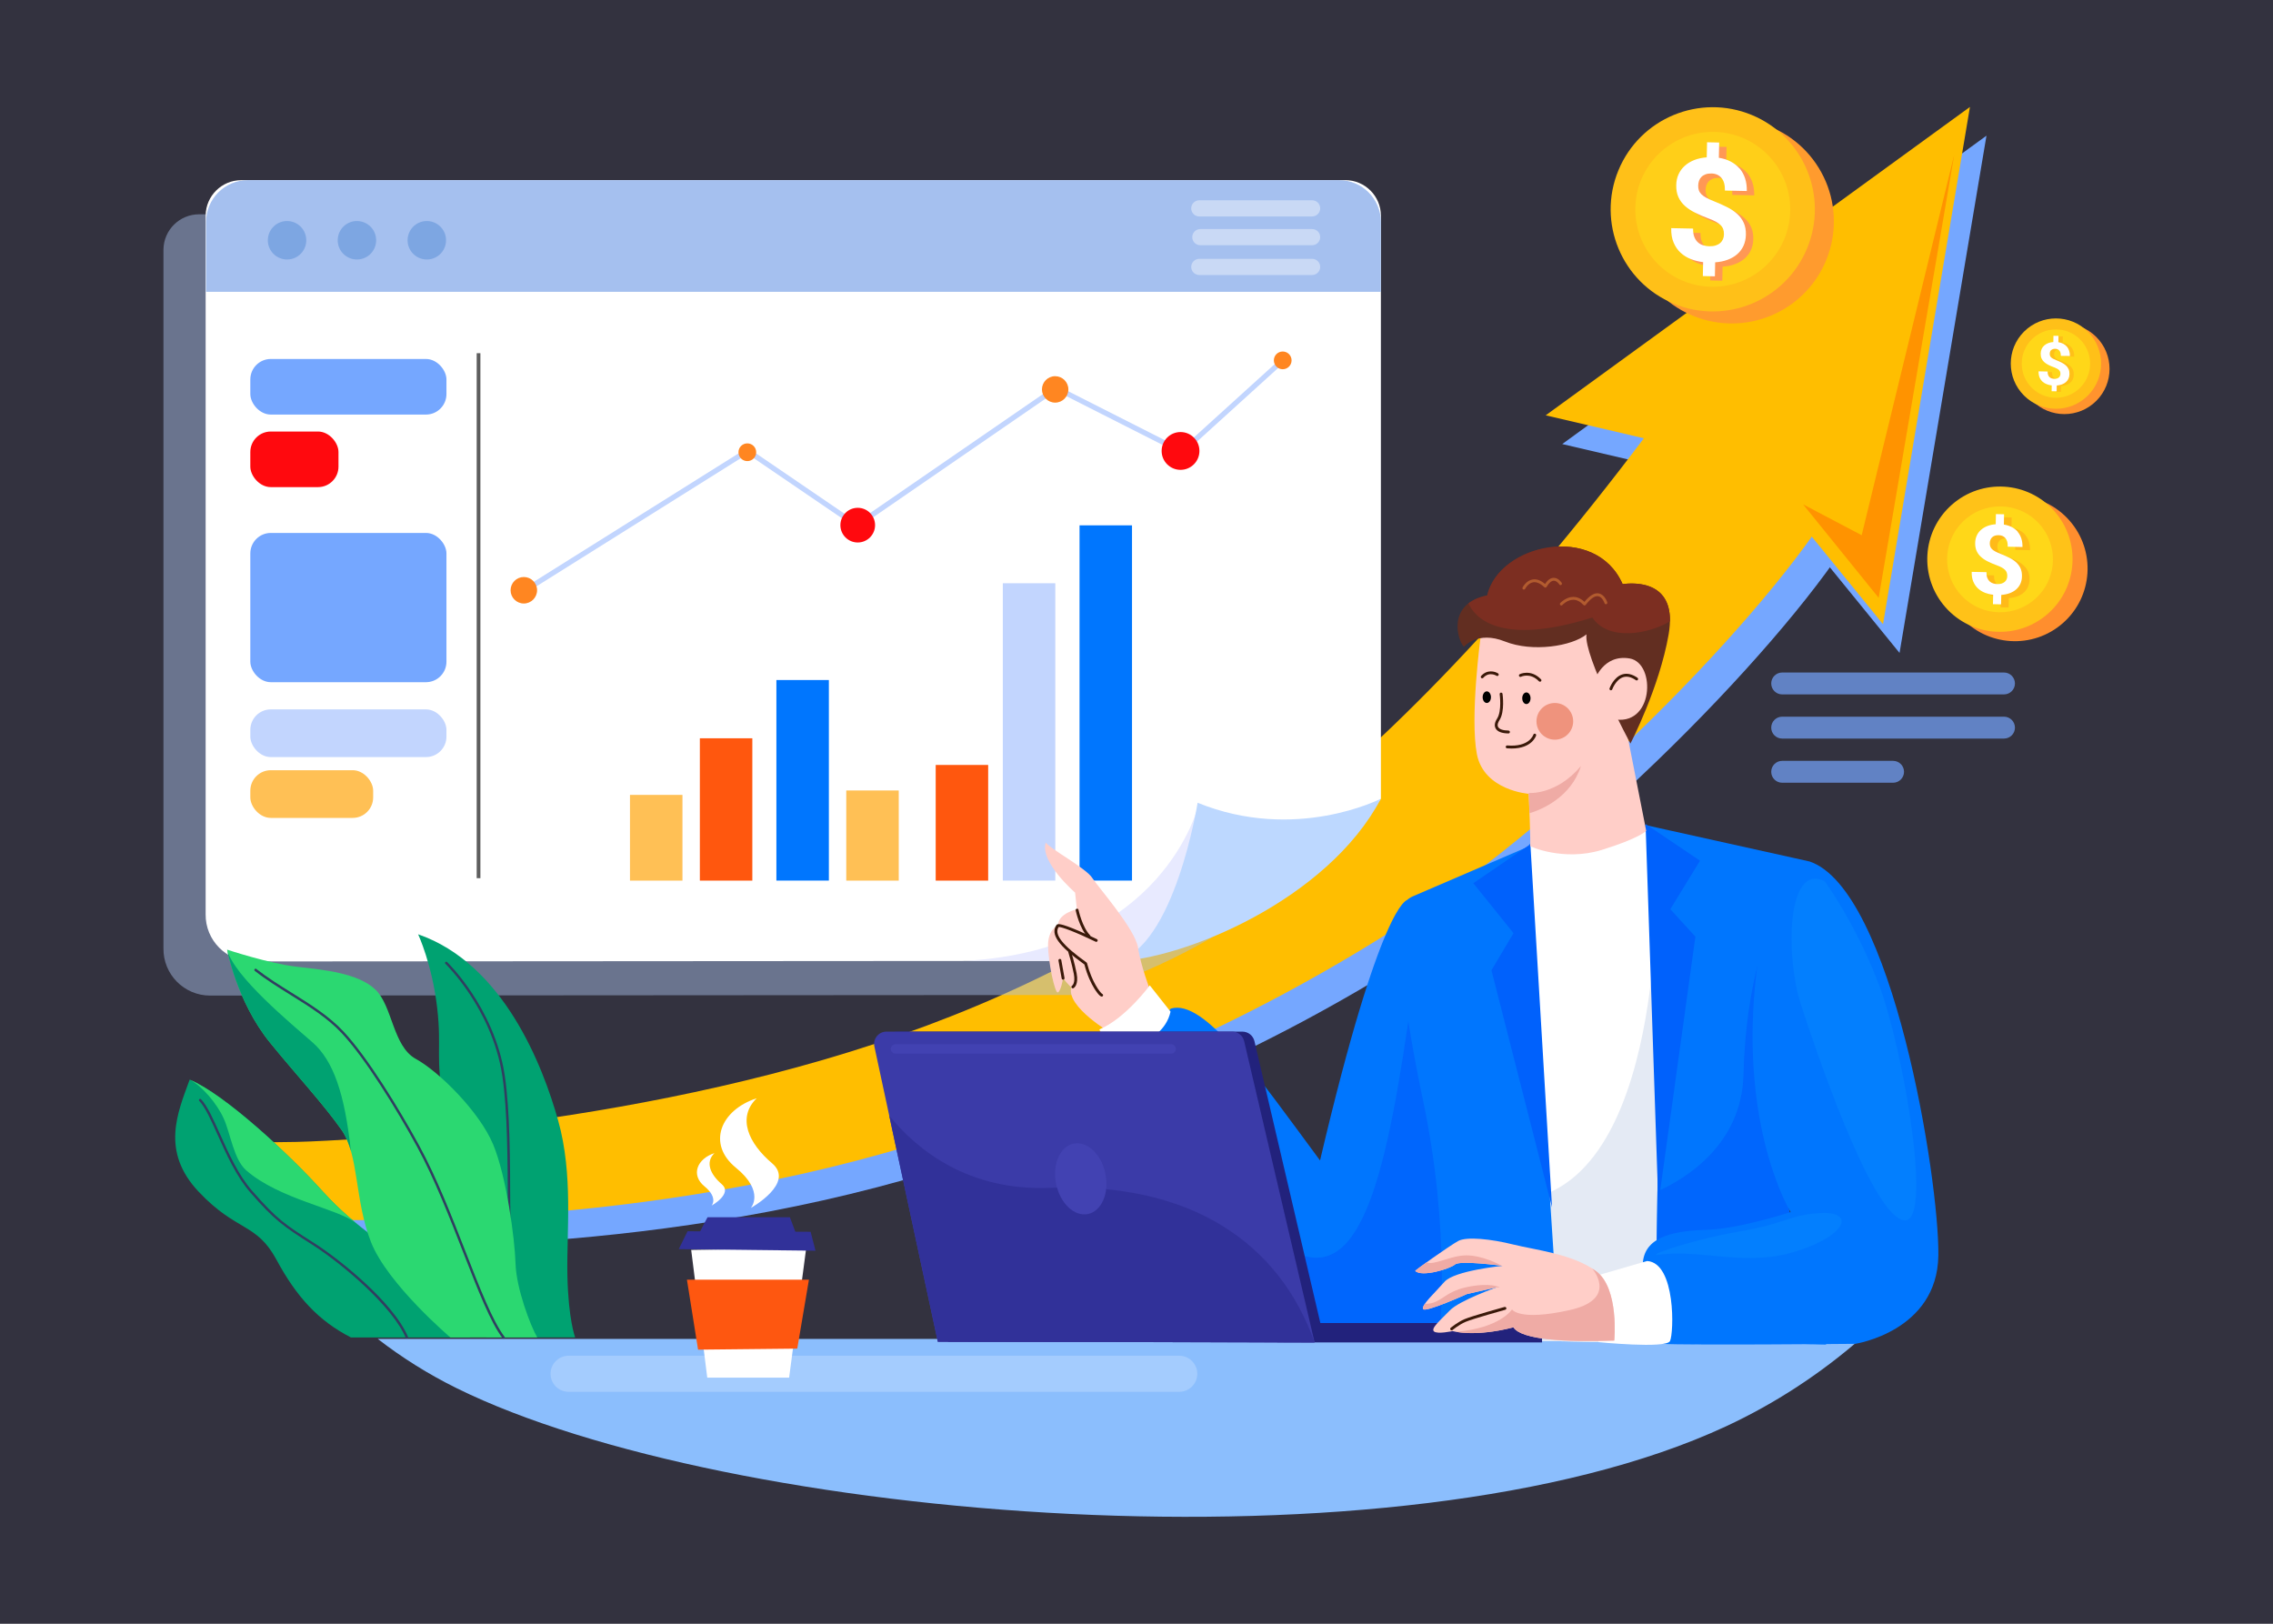 <?xml version="1.0" encoding="UTF-8"?><svg id="Layer_2" xmlns="http://www.w3.org/2000/svg" viewBox="0 0 700 500"><rect x="0" y="0" width="700" height="500" fill="#333333" stroke="none"/><defs><style>.cls-1{fill:#3b28cc;opacity:.08;}.cls-2{fill:#00a271;}.cls-3{fill:#0061fc;}.cls-4{fill:#0076fe;}.cls-5{fill:#efaba5;}.cls-6{fill:#ff570e;}.cls-7{fill:#ef937d;}.cls-8{fill:#e8eaff;}.cls-9{fill:#fff;}.cls-10{fill:#ffd718;}.cls-11{fill:#ffba18;}.cls-12{fill:#ff090e;}.cls-13{fill:#ffc055;}.cls-14{fill:#fe5710;}.cls-15{fill:#ffc018;}.cls-16{fill:#ffcec8;}.cls-17{fill:#ff9b2e;}.cls-18{fill:#ffbe00;}.cls-19{fill:#ffc218;}.cls-20{fill:#ffcf18;}.cls-21{fill:#ecf2fe;}.cls-22{fill:#e4eaf4;}.cls-23{fill:#ff9300;}.cls-24{fill:#ff932e;}.cls-25{fill:#ff9855;}.cls-26{fill:#ff8e2e;}.cls-27{fill:#ff8621;}.cls-28{fill:#7da6e2;}.cls-29{fill:#c2d5fe;}.cls-30{fill:#8bbefd;}.cls-31{fill:#b25b2f;}.cls-32{fill:#a5c0ef;}.cls-33{fill:#a7bfe8;}.cls-34{fill:#bdd8ff;}.cls-35{fill:#10a4ff;}.cls-36{fill:#22227c;}.cls-37{fill:#4242b2;}.cls-38{fill:#313e60;}.cls-39{fill:#313199;}.cls-40{fill:#3b3ba8;}.cls-41{fill:#3a1909;}.cls-42{fill:#2bd871;}.cls-43{fill:#622e21;}.cls-44{fill:#75a7ff;}.cls-45{fill:#5e5e5e;}.cls-46{fill:#7c2e21;}.cls-47{opacity:.18;}.cls-48{opacity:.26;}.cls-49{opacity:.47;}.cls-50{opacity:.4;}.cls-51{opacity:.69;}.cls-52{opacity:.79;}</style></defs><g id="Layer_1-2"><rect class="cls-1" width="700" height="500"/><g><g><g><path class="cls-44" d="M525.42,126.01l-4.04,5.51c-87,118.65-161.15,170.2-245.21,197.97-85,28.09-177.47,30.28-178.32,30.28l-18.35,.25,11.96,23.48,6.83,.06c.12,0,.34,0,.67,0,8.03,0,97.82,4.6,188.12-22.75,55.22-16.73,102.89-37.38,148.8-66.49,57.45-36.43,120.5-103.64,137.42-134.74l4.04-5.51-18.04-35.95-33.87,7.9Z"/><polygon class="cls-44" points="544.74 151.61 584.99 201.06 611.76 41.78 481.11 136.74 544.74 151.61"/></g><g><path class="cls-18" d="M518.91,117.87l-4.04,5.51c-87,118.65-161.15,170.2-245.21,197.97-85,28.09-177.47,30.28-178.32,30.28l-18.35,.25,11.96,23.48,6.83,.06c.12,0,.34,0,.67,0,8.03,0,97.82,4.6,188.12-22.75,55.22-16.73,102.89-37.38,148.8-66.49,57.45-36.43,120.5-103.64,137.42-134.74l4.04-5.51-18.04-35.95-33.87,7.9Z"/><polygon class="cls-18" points="539.65 142.76 579.9 192.21 606.67 32.93 476.02 127.89 539.65 142.76"/><polygon class="cls-23" points="555.29 155.31 578.56 184.09 601.83 47.62 573.33 164.81 555.29 155.31"/></g><g><g><g><g class="cls-49"><path class="cls-33" d="M401.31,65.99H61.31c-6.01,0-10.89,4.83-10.97,10.84v215.21c-.1,8,6.37,14.54,14.37,14.53l268.34-.18c56.32-18.05,79.23-49.93,79.23-49.93V76.96c0-6.06-4.91-10.97-10.97-10.97Z"/></g><path class="cls-9" d="M414.3,55.48H74.3c-6.01,0-10.89,4.83-10.97,10.84v215.21c-.1,8,6.37,14.54,14.37,14.53l268.34-.18c56.32-18.05,79.23-49.93,79.23-49.93V66.44c0-6.06-4.91-10.97-10.97-10.97Z"/><path class="cls-8" d="M297.49,295.85h50.76l10.61-4.55s11.49-8.21,12.38-11.36l-2.27-31.7s-10.73,44.2-71.47,47.61Z"/><g><rect class="cls-13" x="194.01" y="244.77" width="16.16" height="26.4"/><rect class="cls-4" x="332.46" y="161.77" width="16.16" height="109.39"/><rect class="cls-4" x="239.1" y="209.4" width="16.16" height="61.76"/><rect class="cls-13" x="260.62" y="243.41" width="16.16" height="27.76"/><rect class="cls-6" x="288.16" y="235.55" width="16.16" height="35.62"/><rect class="cls-6" x="215.53" y="227.34" width="16.16" height="43.83"/><rect class="cls-29" x="308.83" y="179.6" width="16.16" height="91.56"/></g><path class="cls-32" d="M412.4,55.48H76.32c-7.1,0-12.86,5.76-12.86,12.86v21.52H425.26v-21.52c0-7.1-5.76-12.86-12.86-12.86Z"/></g><rect class="cls-45" x="146.8" y="108.76" width="1.15" height="161.66"/><rect class="cls-44" x="77.09" y="110.54" width="60.4" height="17.12" rx="6.31" ry="6.31"/><rect class="cls-12" x="77.09" y="132.88" width="27.15" height="17.12" rx="6.31" ry="6.31"/><rect class="cls-44" x="77.09" y="164.11" width="60.4" height="45.96" rx="6.31" ry="6.31"/><rect class="cls-29" x="77.09" y="218.44" width="60.4" height="14.69" rx="6.31" ry="6.31"/><rect class="cls-13" x="77.09" y="237.17" width="37.83" height="14.69" rx="6.31" ry="6.31"/><path class="cls-34" d="M368.82,247.19s-7.11,44.8-25.3,48.87c21.31-.7,65.37-19.05,81.75-50.12,0,0-26.26,13.54-56.45,1.25Z"/></g><path class="cls-29" d="M394.49,110.37l-30.63,27.78-38.21-19.36c-.26-.13-.58-.11-.82,.05l-60.94,41.95-33.2-22.64c-.26-.18-.61-.19-.88-.02l-68.47,42.94c-.38,.24-.49,.73-.25,1.11,.15,.24,.41,.38,.68,.38,.15,0,.29-.04,.43-.12l68.02-42.66,33.22,22.65c.27,.19,.63,.19,.91,0l61-41.99,38.27,19.39c.3,.15,.66,.1,.9-.12l31.04-28.15c.33-.3,.35-.81,.06-1.14-.3-.33-.81-.35-1.14-.06Z"/><g><path class="cls-27" d="M395.03,108.71c-1.25,0-2.26,1.01-2.26,2.26s1.01,2.26,2.26,2.26,2.26-1.01,2.26-2.26-1.01-2.26-2.26-2.26Z"/><path class="cls-27" d="M395.03,108.24c-1.51,0-2.73,1.22-2.73,2.73s1.22,2.73,2.73,2.73,2.73-1.22,2.73-2.73-1.22-2.73-2.73-2.73Zm0,4.52c-.99,0-1.79-.8-1.79-1.79s.8-1.79,1.79-1.79,1.79,.8,1.79,1.79-.8,1.79-1.79,1.79Z"/></g><circle class="cls-12" cx="363.56" cy="138.86" r="5.82"/><g><circle class="cls-27" cx="324.95" cy="119.91" r="3.37"/><path class="cls-27" d="M324.95,115.84c-2.25,0-4.07,1.83-4.07,4.07s1.83,4.07,4.07,4.07,4.07-1.83,4.07-4.07-1.83-4.07-4.07-4.07Zm0,6.74c-1.47,0-2.67-1.2-2.67-2.67s1.2-2.67,2.67-2.67,2.67,1.2,2.67,2.67-1.2,2.67-2.67,2.67Z"/></g><circle class="cls-12" cx="264.15" cy="161.71" r="5.34"/><g><path class="cls-27" d="M230.15,137c-1.25,0-2.26,1.01-2.26,2.26s1.01,2.26,2.26,2.26,2.26-1.01,2.26-2.26-1.01-2.26-2.26-2.26Z"/><path class="cls-27" d="M230.15,136.53c-1.51,0-2.73,1.22-2.73,2.73s1.22,2.73,2.73,2.73,2.73-1.22,2.73-2.73-1.22-2.73-2.73-2.73Zm0,4.52c-.99,0-1.79-.8-1.79-1.79s.8-1.79,1.79-1.79,1.79,.8,1.79,1.79-.8,1.79-1.79,1.79Z"/></g><g><circle class="cls-27" cx="161.32" cy="181.76" r="3.38"/><path class="cls-27" d="M161.32,177.68c-2.25,0-4.08,1.83-4.08,4.08s1.83,4.08,4.08,4.08,4.08-1.83,4.08-4.08-1.83-4.08-4.08-4.08Zm0,6.76c-1.47,0-2.67-1.2-2.67-2.67s1.2-2.67,2.67-2.67,2.67,1.2,2.67,2.67-1.2,2.67-2.67,2.67Z"/></g><path class="cls-28" d="M88.69,68.07c-3.27-.16-6.04,2.36-6.2,5.63-.16,3.27,2.36,6.04,5.63,6.2,3.27,.16,6.04-2.36,6.2-5.63,.16-3.27-2.36-6.04-5.63-6.2Z"/><path class="cls-28" d="M110.21,68.07c-3.27-.16-6.04,2.36-6.2,5.63s2.36,6.04,5.63,6.2c3.27,.16,6.04-2.36,6.2-5.63,.16-3.27-2.36-6.04-5.63-6.2Z"/><path class="cls-28" d="M131.73,68.07c-3.27-.16-6.04,2.36-6.2,5.63-.16,3.27,2.36,6.04,5.63,6.2,3.27,.16,6.04-2.36,6.2-5.63,.16-3.27-2.36-6.04-5.63-6.2Z"/></g><path class="cls-30" d="M140.66,427.48c82.88,40.88,290.43,58.41,390.85,11.75,15.34-7.13,29.15-16.27,41.44-26.94H116.33c7.44,5.75,15.55,10.86,24.33,15.19Z"/><g><g><g><path class="cls-16" d="M336.35,270.3c-2.02-3.07-13.06-8.94-14.29-10.87-1.93,5.96,9.03,15.43,9.03,15.43l.54,5.11s-5.72,1.31-5.78,4.85c0,0-3.14,1.34-3.09,6.37,.05,5.03,2.07,14.69,3.01,14.4s1.63-4.34,1.63-4.34c0,0,1.63,2.07,2.51,2.76-1.68,6.06,12.57,14.3,12.57,14.3l11.75-13.29s-2.89-7.54-3.77-13.23c-.88-5.7-12.1-18.41-14.11-21.47Z"/><path class="cls-41" d="M339.38,306.01c-.59-.4-3.14-3.64-4.61-9.39-.03-.1-.09-.19-.17-.25-7.46-5.35-10.04-8.63-8.59-10.92,.82-.1,5.2,1.53,11.4,4.53,.22,.11,.48,.01,.59-.2s.01-.48-.2-.59c-.03-.01-2.77-1.34-5.59-2.55-5.94-2.54-6.45-2.13-6.76-1.89-.03,.03-.06,.06-.09,.09-1.96,2.82,.53,6.34,8.6,12.15,.9,3.45,2.12,5.87,2.99,7.3,.38,.62,1.64,2.59,2.34,2.59,.02,0,.04,0,.06,0,.24-.04,.4-.27,.36-.51-.03-.18-.16-.31-.33-.35Z"/><path class="cls-41" d="M332.13,280.15c-.05-.24-.28-.39-.52-.34-.24,.05-.39,.28-.34,.52,.05,.23,1.19,5.58,3.76,8.25,.09,.09,.2,.13,.32,.13s.22-.04,.31-.12c.18-.17,.18-.45,.01-.62-2.4-2.49-3.52-7.77-3.53-7.82Z"/><path class="cls-41" d="M329.87,293.06c-.07-.23-.32-.36-.55-.29-.23,.07-.36,.32-.29,.55,.01,.03,1.04,3.33,1.67,6.57,.55,2.85-.5,3.61-.53,3.63-.2,.12-.27,.39-.16,.6,.08,.14,.23,.22,.38,.22,.07,0,.15-.02,.22-.06,.17-.1,1.63-1.05,.95-4.56-.64-3.29-1.68-6.64-1.7-6.67Z"/><path class="cls-41" d="M326.84,295.64c-.04-.24-.27-.4-.51-.36-.24,.04-.4,.27-.36,.51l.99,5.52c.04,.21,.22,.36,.43,.36,.03,0,.05,0,.08,0,.24-.04,.4-.27,.36-.51l-.99-5.52Z"/></g><g><path class="cls-4" d="M406.53,357.35c-19.09-25.77-35.63-49.95-45.97-46.76-9.54,12.25-22.27,6.2-19.41,17.5,2.86,11.29,30.06,71.74,42.47,80.01h68.08l-18.4-130.87s-8.06,.44-26.78,80.13Z"/><g class="cls-52"><path class="cls-3" d="M434.92,306.07c-7.51,53.55-15.13,89.73-36.23,79.5-21.1-10.23,5.75,23.5,5.75,23.5l84.08-.48-6.23-31.17s-29.31-19.72-47.37-71.35Z"/></g><path class="cls-9" d="M509.84,256.19l-35.2-4.34-3.24,8.56s-19.51,21.74-19.42,22c.09,.26,22.14,130.47,22.14,130.47l49.73,1.01-9.93-157.79-4.09,.1Z"/><path class="cls-22" d="M510.16,264.47s3.98,95.04-38.57,104.59c-1.67,.38-3.22,.8-4.66,1.26,3.99,23.53,7.21,42.56,7.21,42.56l49.73,1.01-8.58-136.45-5.12-12.96Z"/><g><path class="cls-4" d="M435.26,275.94c-3.03,1.31-4.96,4.34-4.84,7.64,.31,8.4,1.74,26.49,7.78,55.04,8.71,41.16,5.09,72.93,5.09,72.93l36.89,.74s-8.59-127.57-9.17-151.74l-35.75,15.39Z"/><path class="cls-4" d="M471,260.4s0,.09,0,.14l1.46-.63-1.46,.49Z"/></g><path class="cls-4" d="M542.27,303.12c4.19-34.85,14.91-37.87,14.91-37.87l-50.63-11.23s.46,1.78,.43,1.7c6.22,40.17,2.53,156.73,2.53,156.73l52.87,1.59s-24.29-76.07-20.11-110.92Z"/><g class="cls-52"><path class="cls-3" d="M542.27,303.12c.88-7.35,2.06-13.29,3.36-18.08l-.34-.49s-7.72,17.6-8.34,46.16c-.48,22.11-18.43,32.55-26.52,36.15-.14,12.23-.36,23.06-.54,31.09,9.94,2.99,23.38,5.88,30.61,4.55,6.61-1.22,12.93-1.46,17.84-1.93-6.71-23.44-19.18-71.7-16.08-97.46Z"/></g><path class="cls-4" d="M557.18,265.25s-14.01-.16-17.03,42.31c-3.02,42.47,11.29,65.69,11.29,65.69,0,0-15.75,5.09-25.29,5.41-9.54,.32-19.41,1.59-20.2,10.02-.8,8.43-1.27,24.65,5.89,25.13,7.16,.48,59.49,0,59.49,0,0,0,25.29-3.82,25.61-27.2,.32-23.38-14.14-112.94-39.76-121.37Z"/><path class="cls-9" d="M507.28,388.3l-15.73,4.55c1.7,13.26,.69,20.43,.69,20.43,0,0,20.81,2.08,22.05-.31,1.23-2.39,1.85-24.05-7.02-24.67Z"/><path class="cls-9" d="M338.58,317l2.85,6.61s16.54-.8,19.05-12.09l-6.39-8.1s-7.41,10.15-15.51,13.57Z"/><path class="cls-36" d="M386.32,320.61c-.4-1.72-1.94-2.94-3.71-2.94h-106.43c-2.43,0-4.24,2.24-3.73,4.61l19.53,90.9,101.33,.16v.04h81.58v-5.98h-68.27l-20.3-86.8Z"/><path class="cls-40" d="M379.44,317.66h-106.43c-2.43,0-4.24,2.24-3.73,4.61l19.53,90.9,116.04,.19-21.7-92.76c-.4-1.72-1.94-2.94-3.71-2.94Z"/><path class="cls-16" d="M491.59,391.47c-7.11-5.33-18.93-6.59-25.62-8.26-6.69-1.67-14.33-2.51-16.94-1.05-2.61,1.46-13.6,9.2-13.18,9.2,1.99,1.99,10.67-.63,12.24-1.99,1.57-1.36,14.64,.42,14.64,.42,0,0-14.85,1.46-17.88,4.92s-7.11,7.11-6.59,8.37c.52,1.25,13.49-4.6,13.49-4.6l9.2-2.09s-11.5,4.08-14.43,7.11c-2.93,3.03-5.96,5.54-4.92,6.48,1.05,.94,5.75-.1,5.75-.1,0,0,6.48,1.99,18.72-1.15,2.51,3.87,16.21,4.6,31.06,4.08,0,0,1.57-16-5.54-21.33Z"/><path class="cls-5" d="M491.59,391.47c-.4-.3-.81-.58-1.24-.85,1.23,1.51,7.08,9.7-7.05,12.82-15.6,3.45-17.66-.24-17.66-.24,0,0-3.54,5.74-17.13,6.89-.05,0-.09,0-.14,.01,2.26,.41,8.26,1.04,17.7-1.38,2.51,3.87,16.21,4.6,31.06,4.08,0,0,1.57-16-5.54-21.33Z"/><path class="cls-41" d="M463.35,402.45c-.41,.11-10.13,2.82-12.31,3.75-2.21,.95-4.19,2.61-4.28,2.68-.19,.16-.21,.43-.05,.62,.09,.1,.21,.16,.34,.16,.1,0,.2-.03,.28-.1,.02-.02,1.96-1.65,4.06-2.54,2.12-.91,12.09-3.68,12.19-3.71,.23-.07,.37-.31,.31-.54-.06-.23-.31-.37-.54-.31Z"/><polygon class="cls-3" points="506.77 253.74 510.7 370.8 522.12 288.42 514.4 279.97 523.54 265.04 506.77 253.74"/><polygon class="cls-3" points="470.8 260.3 453.73 271.96 466.11 287.35 459.31 298.78 477.97 371.8 471.29 259.76 470.8 260.3"/></g></g><g><path class="cls-16" d="M490.76,189.73c.07-.21-34.81,6.54-34.81,6.54,0,0-3.3,24.68-1.13,35.93,2.18,11.25,15.96,12.24,15.96,12.24,0,0,.7,15.89,.42,16.03-.28,.14,10.34,4.85,22.01,1.27,11.67-3.59,13.76-5.89,13.76-5.89l-6.59-33.49s-9.7-32.42-9.63-32.63Z"/><path class="cls-43" d="M499.7,179.86c-8.32-18.9-38.01-12.43-41.71,3.49-12.64,2.57-9.06,13.97-7.15,15.82,0,0,4.1-5.04,12.61-1.64,8.51,3.39,20.64,1.46,25.13-2.19-.94,6.65,13.53,33.62,13.53,33.62,0,0,8.9-17.11,11.77-33.62,2.88-16.51-10.17-15.99-14.18-15.48Z"/><path class="cls-46" d="M499.7,179.86c-8.32-18.9-38.01-12.43-41.71,3.49-2.52,.51-4.39,1.38-5.76,2.45,1.87,4.17,9.38,13.38,38.16,4.36,4.99,7.48,17.61,5,23.89,1.15,.21-12.38-10.93-11.92-14.58-11.45Z"/><path class="cls-31" d="M478.52,177.93s-.01,0-.02,0c-.95,0-1.86,.64-2.69,1.89-1.33-1.14-2.63-1.6-3.86-1.38-1.99,.36-3.01,2.39-3.05,2.48-.11,.22-.02,.48,.2,.59,.06,.03,.13,.05,.19,.05,.16,0,.32-.09,.4-.25,0-.02,.87-1.72,2.42-2,1.06-.19,2.23,.32,3.49,1.51,.1,.09,.23,.13,.36,.12,.13-.02,.25-.1,.32-.21,.73-1.24,1.5-1.9,2.22-1.91,0,0,0,0,.01,0,.97,0,1.68,1.13,1.69,1.14,.13,.21,.4,.27,.61,.14,.21-.13,.27-.4,.14-.61-.04-.06-.97-1.56-2.44-1.56Z"/><path class="cls-31" d="M492.36,182.73c-1.33-.24-2.81,.64-4.41,2.61-1.06-1.02-2.21-1.53-3.43-1.53,0,0-.02,0-.03,0-2.28,.02-3.92,1.83-3.99,1.9-.16,.18-.15,.46,.03,.62,.18,.16,.46,.15,.62-.03,.01-.02,1.46-1.6,3.35-1.61,1.1,0,2.17,.54,3.16,1.61,.08,.09,.2,.14,.32,.14,0,0,.01,0,.02,0,.13,0,.25-.07,.33-.17,1.48-1.93,2.82-2.86,3.87-2.67,1.32,.23,1.93,2.13,1.94,2.15,.07,.23,.32,.36,.55,.29,.23-.07,.36-.32,.29-.55-.03-.1-.77-2.42-2.62-2.75Z"/><path class="cls-16" d="M501.89,202.76c-8.24-1.4-10.83,6.8-10.83,6.8l5.41,11.79c12.88,2.96,13.66-17.19,5.41-18.59Z"/><path class="cls-41" d="M504.29,208.71c-1.67-1.15-3.25-1.5-4.7-1.03-2.67,.86-3.86,4.15-3.91,4.29-.08,.23,.04,.48,.27,.56,.05,.02,.1,.03,.15,.03,.18,0,.35-.11,.41-.29,.01-.03,1.11-3.02,3.36-3.74,1.18-.38,2.5-.07,3.92,.92,.2,.14,.47,.09,.61-.11,.14-.2,.09-.47-.11-.61Z"/><path class="cls-41" d="M464.55,224.96c-1.66-.01-2.82-.41-3.19-1.1-.35-.65,.04-1.5,.43-2.11,1.69-2.63,.96-7.87,.93-8.1-.03-.24-.26-.41-.5-.37-.24,.03-.41,.26-.37,.5,0,.05,.72,5.13-.8,7.5-.94,1.46-.77,2.44-.46,3.01,.55,1.01,1.92,1.54,3.96,1.56h0c.24,0,.44-.2,.44-.44,0-.24-.19-.44-.44-.44Z"/><path class="cls-41" d="M472.77,225.94c-.23-.07-.48,.06-.55,.29-.05,.16-1.3,3.88-8.03,3.32-.24-.02-.45,.16-.48,.4-.02,.24,.16,.46,.4,.48,.5,.04,.97,.06,1.42,.06,6.25,0,7.48-3.83,7.53-4,.07-.23-.06-.48-.29-.55Z"/><path d="M470.07,213.22c-.7,0-1.28,.8-1.28,1.79s.57,1.79,1.28,1.79,1.28-.8,1.28-1.79-.57-1.79-1.28-1.79Z"/><ellipse cx="457.88" cy="214.68" rx="1.28" ry="1.79"/><path class="cls-41" d="M468.01,207.61c-.22,.11-.3,.38-.19,.59,.11,.22,.38,.3,.59,.19,.03-.01,2.83-1.4,5.53,1.4,.09,.09,.2,.13,.32,.13s.22-.04,.31-.12c.17-.17,.18-.45,0-.62-3.15-3.26-6.53-1.59-6.57-1.57Z"/><path class="cls-41" d="M461.35,207.36c-.99-.63-3.36-1.28-5.21,.78-.16,.18-.15,.46,.03,.62,.08,.08,.19,.11,.29,.11,.12,0,.24-.05,.33-.15,1.81-2.02,3.98-.69,4.08-.63,.2,.13,.48,.07,.61-.13,.13-.2,.07-.48-.13-.61Z"/><path class="cls-7" d="M478.83,216.47c-3.12,0-5.65,2.53-5.65,5.65s2.53,5.65,5.65,5.65,5.65-2.53,5.65-5.65-2.53-5.65-5.65-5.65Z"/><path class="cls-5" d="M470.79,244.18s.13,2.91,.25,6.25c3.91-1.2,12.81-5,15.83-14.54-7.62,9.07-16.09,8.29-16.09,8.29Z"/></g></g><g><circle class="cls-17" cx="533.33" cy="68.18" r="31.44" transform="translate(43.81 290.57) rotate(-31.72)"/><circle class="cls-15" cx="527.47" cy="64.46" r="31.44" transform="translate(266.06 527.11) rotate(-67.5)"/><circle class="cls-20" cx="527.47" cy="64.46" r="23.85"/><path class="cls-25" d="M537.97,53.22c-.74-.87-1.66-1.58-2.73-2.14-1.08-.56-2.28-.94-3.62-1.14l.1-4.7-3.73-.08-.1,4.64c-1.4,.1-2.67,.38-3.81,.82-1.14,.45-2.12,1.04-2.94,1.77-.82,.74-1.46,1.6-1.92,2.61-.46,1-.7,2.12-.72,3.35-.03,1.42,.19,2.64,.66,3.68,.47,1.04,1.14,1.95,2.01,2.73,.87,.78,1.92,1.48,3.16,2.09,1.23,.61,2.6,1.2,4.12,1.76,.88,.32,1.62,.65,2.23,.98,.61,.33,1.1,.69,1.48,1.07,.38,.38,.65,.81,.81,1.27,.16,.47,.24,1,.22,1.61-.01,.54-.11,1.03-.31,1.48-.2,.45-.48,.84-.86,1.16-.38,.33-.85,.58-1.4,.75-.56,.18-1.2,.26-1.93,.24-.64-.01-1.26-.11-1.87-.29-.61-.18-1.15-.48-1.63-.9-.47-.42-.85-.98-1.12-1.67-.27-.69-.4-1.55-.38-2.58l-6.74-.14c-.04,1.73,.21,3.23,.75,4.48,.53,1.25,1.26,2.3,2.18,3.13,.92,.84,1.97,1.48,3.17,1.94,1.2,.46,2.44,.77,3.73,.92l-.09,4.29,3.71,.08,.09-4.31c1.4-.1,2.68-.36,3.83-.79s2.14-1,2.96-1.72c.82-.72,1.47-1.58,1.93-2.58,.46-1,.71-2.14,.74-3.41,.03-1.4-.19-2.62-.66-3.66-.47-1.04-1.14-1.95-2.01-2.74-.87-.79-1.92-1.5-3.14-2.11-1.22-.62-2.59-1.22-4.08-1.82-.93-.37-1.7-.72-2.32-1.06-.62-.34-1.12-.69-1.5-1.07-.37-.38-.63-.78-.78-1.22-.15-.44-.21-.92-.2-1.46,.01-.53,.1-1.03,.26-1.49,.16-.46,.41-.86,.75-1.19,.33-.33,.76-.59,1.26-.78,.51-.18,1.11-.27,1.81-.26,1.29,.03,2.31,.48,3.07,1.35,.75,.88,1.11,2.18,1.08,3.91l6.74,.14c.03-1.44-.15-2.75-.54-3.92-.39-1.17-.96-2.19-1.7-3.06Z"/><path class="cls-9" d="M535.69,51.87c-.74-.87-1.66-1.58-2.73-2.14-1.08-.56-2.28-.94-3.62-1.14l.1-4.7-3.73-.08-.1,4.64c-1.4,.1-2.67,.38-3.81,.82-1.14,.45-2.12,1.04-2.94,1.77-.82,.74-1.46,1.6-1.92,2.61-.46,1-.7,2.12-.72,3.35-.03,1.42,.19,2.64,.66,3.68,.47,1.04,1.14,1.95,2.01,2.73,.87,.78,1.92,1.48,3.16,2.09,1.23,.61,2.6,1.2,4.12,1.77,.88,.32,1.62,.65,2.23,.98,.61,.33,1.1,.69,1.48,1.07,.38,.38,.65,.81,.81,1.27,.16,.47,.24,1,.22,1.61-.01,.54-.11,1.03-.31,1.48-.2,.45-.48,.84-.86,1.16-.38,.33-.85,.58-1.4,.75-.56,.18-1.2,.26-1.93,.24-.64-.01-1.26-.11-1.87-.29-.61-.18-1.15-.48-1.63-.9-.47-.42-.85-.98-1.12-1.67-.27-.69-.4-1.55-.38-2.58l-6.74-.14c-.04,1.73,.21,3.23,.75,4.48,.53,1.25,1.26,2.3,2.18,3.13,.92,.84,1.97,1.48,3.17,1.94,1.2,.46,2.44,.77,3.73,.92l-.09,4.29,3.71,.08,.09-4.31c1.4-.1,2.68-.36,3.83-.79,1.15-.42,2.14-1,2.96-1.72,.82-.72,1.47-1.58,1.93-2.58,.46-1,.71-2.14,.74-3.41,.03-1.4-.19-2.62-.66-3.66-.47-1.04-1.14-1.95-2.01-2.74-.87-.79-1.92-1.5-3.14-2.11-1.22-.62-2.59-1.22-4.08-1.82-.93-.37-1.7-.72-2.32-1.06-.62-.34-1.12-.69-1.5-1.07-.37-.38-.63-.78-.78-1.22-.15-.44-.21-.92-.2-1.46,.01-.53,.1-1.03,.26-1.49,.16-.46,.41-.86,.75-1.19,.33-.33,.76-.59,1.26-.78,.51-.18,1.11-.27,1.81-.26,1.29,.03,2.31,.48,3.07,1.35,.75,.88,1.11,2.18,1.08,3.91l6.74,.14c.03-1.44-.15-2.75-.54-3.92-.39-1.17-.96-2.19-1.7-3.06Z"/></g><g><circle class="cls-26" cx="620.54" cy="175.09" r="22.37" transform="translate(39.46 454.51) rotate(-41.44)"/><circle class="cls-19" cx="615.91" cy="172.22" r="22.37" transform="translate(40.2 450.72) rotate(-41.44)"/><circle class="cls-10" cx="615.91" cy="172.22" r="16.3" transform="translate(166.71 627.43) rotate(-61)"/><path class="cls-11" d="M623.73,164.72c-.5-.58-1.12-1.06-1.84-1.44-.73-.37-1.54-.63-2.44-.77l.06-3.17-2.51-.05-.06,3.12c-.94,.07-1.8,.25-2.57,.55-.77,.3-1.43,.7-1.98,1.19-.56,.5-.99,1.08-1.29,1.75-.31,.68-.47,1.43-.49,2.25-.02,.95,.13,1.78,.44,2.48,.32,.7,.77,1.31,1.35,1.84,.59,.53,1.29,1,2.12,1.41,.83,.41,1.75,.81,2.77,1.19,.59,.22,1.09,.44,1.5,.66,.41,.22,.74,.46,1,.72,.26,.26,.44,.54,.55,.86,.11,.31,.16,.67,.15,1.08,0,.36-.08,.69-.21,1-.13,.3-.33,.57-.58,.78-.26,.22-.57,.39-.95,.51-.37,.12-.81,.17-1.3,.16-.43,0-.85-.07-1.26-.19-.41-.12-.78-.32-1.1-.61-.32-.28-.57-.66-.75-1.13-.18-.47-.27-1.04-.26-1.74l-4.54-.09c-.02,1.17,.14,2.17,.5,3.02,.36,.84,.85,1.55,1.47,2.11,.62,.56,1.33,1,2.13,1.31,.81,.31,1.64,.52,2.51,.62l-.06,2.89,2.5,.05,.06-2.9c.94-.07,1.8-.25,2.58-.53,.78-.29,1.44-.67,2-1.16,.55-.48,.99-1.06,1.3-1.74,.31-.67,.48-1.44,.49-2.3,.02-.94-.13-1.76-.44-2.46-.32-.7-.77-1.31-1.35-1.85-.59-.53-1.29-1.01-2.12-1.42-.82-.42-1.74-.82-2.75-1.22-.62-.25-1.15-.48-1.57-.71-.42-.23-.76-.47-1.01-.72-.25-.25-.43-.53-.53-.82-.1-.29-.14-.62-.14-.98,0-.36,.07-.69,.18-1s.28-.58,.5-.8c.22-.22,.51-.4,.85-.52,.34-.12,.75-.18,1.22-.17,.87,.02,1.56,.32,2.06,.91,.51,.59,.75,1.47,.72,2.64l4.54,.09c.02-.97-.1-1.85-.36-2.64-.26-.79-.64-1.48-1.14-2.06Z"/><path class="cls-9" d="M621.4,163.74c-.5-.58-1.12-1.06-1.84-1.44-.73-.37-1.54-.63-2.44-.77l.06-3.17-2.51-.05-.06,3.12c-.94,.07-1.8,.25-2.57,.55-.77,.3-1.43,.7-1.98,1.19-.56,.5-.99,1.08-1.29,1.75-.31,.68-.47,1.43-.49,2.25-.02,.95,.13,1.78,.44,2.48,.32,.7,.77,1.31,1.35,1.84,.59,.53,1.29,1,2.12,1.41,.83,.41,1.75,.81,2.77,1.19,.59,.22,1.09,.44,1.5,.66,.41,.22,.74,.46,1,.72,.26,.26,.44,.54,.55,.86,.11,.31,.16,.67,.15,1.08,0,.36-.08,.69-.21,1-.13,.3-.33,.57-.58,.78-.26,.22-.57,.39-.95,.51-.37,.12-.81,.17-1.3,.16-.43,0-.85-.07-1.26-.19-.41-.12-.78-.32-1.1-.61s-.57-.66-.75-1.13c-.18-.47-.27-1.04-.26-1.74l-4.54-.09c-.02,1.17,.14,2.17,.5,3.02,.36,.84,.85,1.55,1.47,2.11,.62,.56,1.33,1,2.13,1.31,.81,.31,1.64,.52,2.51,.62l-.06,2.89,2.5,.05,.06-2.9c.94-.07,1.8-.25,2.58-.53,.78-.29,1.44-.67,2-1.16,.55-.48,.99-1.06,1.3-1.74,.31-.67,.48-1.44,.49-2.3,.02-.94-.13-1.76-.44-2.46-.32-.7-.77-1.31-1.35-1.85-.59-.53-1.29-1.01-2.12-1.42-.82-.42-1.74-.82-2.75-1.22-.62-.25-1.15-.48-1.57-.71-.42-.23-.76-.47-1.01-.72-.25-.25-.43-.53-.53-.82-.1-.29-.14-.62-.14-.98,0-.36,.07-.69,.18-1,.11-.31,.28-.58,.5-.8,.22-.22,.51-.4,.85-.52,.34-.12,.75-.18,1.22-.17,.87,.02,1.56,.32,2.06,.91,.51,.59,.75,1.47,.72,2.64l4.54,.09c.02-.97-.1-1.85-.36-2.64-.26-.79-.64-1.48-1.14-2.06Z"/></g><g><circle class="cls-24" cx="635.75" cy="113.6" r="13.91" transform="translate(105.88 482.82) rotate(-45)"/><circle class="cls-15" cx="633.15" cy="111.96" r="13.91" transform="translate(106.28 480.5) rotate(-45)"/><path class="cls-10" d="M633.15,101.43c-5.82,0-10.53,4.71-10.53,10.53s4.71,10.53,10.53,10.53,10.53-4.71,10.53-10.53-4.71-10.53-10.53-10.53Z"/><path class="cls-15" d="M633.01,108.01c.14-.14,.31-.25,.52-.32,.21-.08,.46-.11,.75-.11,.53,.01,.96,.2,1.27,.56,.31,.36,.46,.9,.45,1.62l2.79,.06c.01-.6-.06-1.14-.22-1.63-.16-.49-.4-.91-.7-1.27-.31-.36-.69-.65-1.13-.89-.45-.23-.95-.39-1.5-.47l.04-1.95-1.55-.03-.04,1.92c-.58,.04-1.11,.16-1.58,.34-.47,.18-.88,.43-1.22,.73-.34,.3-.61,.66-.8,1.08-.19,.42-.29,.88-.3,1.39-.01,.59,.08,1.09,.27,1.52,.19,.43,.47,.81,.83,1.13,.36,.32,.8,.61,1.31,.87,.51,.25,1.08,.5,1.71,.73,.36,.13,.67,.27,.92,.41,.25,.14,.46,.28,.61,.44,.16,.16,.27,.33,.34,.53,.07,.19,.1,.42,.09,.67,0,.22-.05,.43-.13,.61s-.2,.35-.36,.48c-.16,.13-.35,.24-.58,.31-.23,.07-.5,.11-.8,.1-.26,0-.52-.05-.78-.12-.25-.07-.48-.2-.67-.37-.2-.17-.35-.41-.46-.69-.11-.29-.17-.64-.16-1.07l-2.79-.06c-.01,.72,.09,1.34,.31,1.86,.22,.52,.52,.95,.9,1.3,.38,.35,.82,.61,1.31,.8,.5,.19,1.01,.32,1.54,.38l-.04,1.78,1.54,.03,.04-1.79c.58-.04,1.11-.15,1.59-.33,.48-.18,.89-.41,1.23-.71,.34-.3,.61-.66,.8-1.07,.19-.41,.29-.89,.3-1.41,.01-.58-.08-1.09-.27-1.51-.19-.43-.47-.81-.83-1.14-.36-.33-.79-.62-1.3-.88-.51-.26-1.07-.51-1.69-.75-.38-.15-.7-.3-.96-.44-.26-.14-.46-.29-.62-.44-.15-.16-.26-.32-.32-.51-.06-.18-.09-.38-.08-.6s.04-.43,.11-.62,.17-.35,.31-.49Z"/><path class="cls-9" d="M631.67,107.83c.14-.14,.31-.25,.52-.32,.21-.08,.46-.11,.75-.11,.53,.01,.96,.2,1.27,.56,.31,.36,.46,.9,.45,1.62l2.79,.06c.01-.6-.06-1.14-.22-1.63-.16-.49-.4-.91-.7-1.27-.31-.36-.69-.65-1.13-.89-.45-.23-.95-.39-1.5-.47l.04-1.95-1.55-.03-.04,1.92c-.58,.04-1.11,.16-1.58,.34-.47,.18-.88,.43-1.22,.73-.34,.3-.61,.66-.8,1.08-.19,.42-.29,.88-.3,1.39-.01,.59,.08,1.09,.27,1.52,.19,.43,.47,.81,.83,1.13,.36,.32,.8,.61,1.31,.87,.51,.25,1.08,.5,1.71,.73,.36,.13,.67,.27,.92,.41,.25,.14,.46,.28,.61,.44,.16,.16,.27,.33,.34,.53,.07,.19,.1,.42,.09,.67,0,.22-.05,.43-.13,.61-.08,.19-.2,.35-.36,.48-.16,.13-.35,.24-.58,.31-.23,.07-.5,.11-.8,.1-.26,0-.52-.05-.78-.12-.25-.07-.48-.2-.67-.37-.2-.17-.35-.41-.46-.69-.11-.29-.17-.64-.16-1.07l-2.79-.06c-.01,.72,.09,1.34,.31,1.86,.22,.52,.52,.95,.9,1.3,.38,.35,.82,.61,1.31,.8,.5,.19,1.01,.32,1.54,.38l-.04,1.78,1.54,.03,.04-1.79c.58-.04,1.11-.15,1.59-.33,.48-.18,.89-.41,1.23-.71,.34-.3,.61-.66,.8-1.07,.19-.42,.29-.89,.3-1.41,.01-.58-.08-1.09-.27-1.51-.19-.43-.47-.81-.83-1.14-.36-.33-.79-.62-1.3-.88-.51-.26-1.07-.51-1.69-.75-.38-.15-.7-.3-.96-.44-.26-.14-.46-.29-.62-.44-.15-.16-.26-.32-.32-.51-.06-.18-.09-.38-.08-.6,0-.22,.04-.43,.11-.62s.17-.35,.31-.49Z"/></g><g class="cls-51"><path class="cls-44" d="M617.16,207.09h-68.32c-1.86,0-3.37,1.51-3.37,3.37s1.51,3.37,3.37,3.37h68.32c1.86,0,3.37-1.51,3.37-3.37s-1.51-3.37-3.37-3.37Z"/></g><g class="cls-51"><path class="cls-44" d="M617.16,220.69h-68.32c-1.86,0-3.37,1.51-3.37,3.37h0c0,1.86,1.51,3.37,3.37,3.37h68.32c1.86,0,3.37-1.51,3.37-3.37s-1.51-3.37-3.37-3.37Z"/></g><g class="cls-51"><path class="cls-44" d="M583,234.29h-34.16c-1.86,0-3.37,1.51-3.37,3.37s1.51,3.37,3.37,3.37h34.16c1.86,0,3.37-1.51,3.37-3.37s-1.51-3.37-3.37-3.37Z"/></g></g><g><path class="cls-2" d="M99.47,366.97c-10.15-11.32-30.22-29.98-41.06-34.52-3.69,10.14-9,22.06,2.77,34.52,11.77,12.46,17.76,9.43,23.99,20.98,6.23,11.55,12.98,18.8,22.9,23.89h36.85l-21.45-25.26s-13.84-8.29-23.99-19.61Z"/><path class="cls-42" d="M99.47,366.97c-10.15-11.32-30.22-29.98-41.06-34.52,3.81,1.94,8.42,7.37,10.5,12,2.08,4.63,3.08,12.59,6.92,15.94,10.21,8.91,28.12,11.77,33.76,16.18h0c-3.37-2.79-6.92-6.05-10.11-9.61Z"/><path class="cls-38" d="M112.94,395.57c-5.05-4.75-11.31-9.69-16.32-12.88-8.85-5.63-11.23-7.15-18.95-15.97-4.24-4.84-7.26-11.58-9.93-17.52-2.08-4.64-3.88-8.64-5.82-10.71-.14-.15-.38-.16-.53-.02-.15,.14-.16,.38-.02,.53,1.85,1.97,3.63,5.92,5.68,10.5,2.69,5.99,5.74,12.78,10.05,17.7,7.51,8.58,9.96,10.28,19.11,16.11,9.22,5.87,24.73,19.03,28.75,28.66,.06,.15,.2,.23,.35,.23,.05,0,.1,0,.15-.03,.19-.08,.28-.3,.2-.49-2.37-5.66-8.22-11.89-12.72-16.12Z"/><path class="cls-2" d="M171.89,345.04c-4.71-16.81-16.82-48.23-43.12-57.34,0,0,4.33,9.25,5.88,22.8,1.44,12.55-.69,15.09,2.08,29.33,2.77,14.24,5.31,18.31,8.19,34.92,2.88,16.61,4.96,37.07,4.96,37.07h27.24s-2.09-5.48-2.38-18.99c-.29-13.51,1.86-30.99-2.85-47.8Z"/><path class="cls-38" d="M157.14,371.27c-.04-13.77-.09-29.38-1.69-40.07-1.62-10.8-6.36-19.72-10.05-25.31-4-6.05-7.67-9.61-7.71-9.65-.15-.14-.39-.14-.53,.01-.14,.15-.14,.39,.01,.53,.04,.03,3.66,3.55,7.61,9.54,3.64,5.52,8.32,14.34,9.92,24.99,1.6,10.64,1.64,26.22,1.69,39.96,.04,13.44,.08,25.04,1.44,30.18,.04,.17,.2,.28,.37,.28,.03,0,.06,0,.1-.01,.2-.05,.32-.26,.27-.46-1.33-5.05-1.37-16.61-1.41-29.99Z"/><g><path class="cls-42" d="M151.84,352.35c-4.15-9.95-16.61-22.35-23.76-26.27-7.15-3.92-7.15-16.25-12.46-21.34-5.31-5.09-15.69-6.07-24.22-7.05-8.54-.98-21.45-5.26-21.45-5.26,0,0,3,16.03,13.15,28.55,7.42,9.16,16.84,19.39,22.15,27.03,5.31,7.64,3.92,21.54,9,34.46,5.08,12.92,24.45,29.37,24.45,29.37h26.76c-2.08-3.52-6.46-15.08-6.69-22.71-.23-7.64-2.77-26.82-6.92-36.78Z"/><path class="cls-2" d="M96.24,320.98c-6.46-5.67-24.22-20.3-26.3-28.55,0,0,3,16.03,13.15,28.55,7.42,9.16,16.84,19.39,22.15,27.03,1.26,1.81,2.14,3.99,2.82,6.41,0,0,0,0,0,0-1.9-17.58-5.36-27.78-11.82-33.45Z"/><path class="cls-38" d="M143.37,385.41c-4.17-10.69-8.9-22.8-14.27-32.66-6.17-11.32-15.99-27.33-23.36-35.17-4.49-4.78-10.28-8.38-15.87-11.86-3.68-2.29-7.48-4.65-10.93-7.35-.16-.13-.4-.1-.53,.07-.13,.16-.1,.4,.07,.53,3.49,2.73,7.31,5.1,11,7.4,5.81,3.61,11.29,7.02,15.72,11.73,7.32,7.79,17.1,23.73,23.24,35.01,5.35,9.82,10.07,21.91,14.23,32.58,4.5,11.54,8.39,21.51,12.1,26.38,.07,.1,.19,.15,.3,.15,.08,0,.16-.03,.23-.08,.17-.13,.2-.36,.07-.53-3.64-4.78-7.51-14.71-12-26.2Z"/></g></g><path class="cls-39" d="M323.5,365.77c-25.19,1.05-40.9-11.5-49.65-22.22l14.96,69.63,116.04,.19c-10.87-30.56-37.95-49.41-81.35-47.6Z"/><path class="cls-37" d="M330.66,352.15c-4.2,.84-6.62,6.38-5.42,12.37,1.2,5.99,5.58,10.16,9.78,9.32s6.62-6.38,5.42-12.37c-1.2-5.99-5.58-10.16-9.78-9.32Z"/><path class="cls-37" d="M360.65,321.55h-84.86c-.8,0-1.45,.65-1.45,1.45s.65,1.45,1.45,1.45h84.86c.8,0,1.45-.65,1.45-1.45s-.65-1.45-1.45-1.45Z"/><g class="cls-48"><path class="cls-21" d="M363.16,417.47H175.11c-3.07,0-5.56,2.49-5.56,5.56s2.49,5.56,5.56,5.56h188.05c3.07,0,5.56-2.49,5.56-5.56s-2.49-5.56-5.56-5.56Z"/></g><g class="cls-47"><path class="cls-35" d="M561.9,271.3c-11.9-5.66-11.9,23.68-7.42,37.58,4.48,13.9,21.21,63.5,31.34,66.8,10.13,3.3,.24-52.9-7.07-72.22-7.3-19.32-16.85-32.16-16.85-32.16Z"/></g><g class="cls-47"><path class="cls-35" d="M561.02,373.52c-9.95,.45-10.4,3.13-25.39,5.7-14.99,2.57-29.59,7.81-24.72,7.16,13.31-1.79,26.84,3.91,42.5-1.12,15.66-5.03,17.56-12.19,7.61-11.74Z"/></g><path class="cls-5" d="M451.74,396.34c-7.23,1.5-7.85,5.23-12.94,5.15-.46,.68-.7,1.24-.55,1.6,.52,1.25,13.49-4.6,13.49-4.6l8.3-1.89,.63-.21h.27s0,0,0,0c0,0,0,0,0,0l.97,.02s-2.85-1.6-10.17-.08Z"/><g><path class="cls-5" d="M462.57,389.82s.01,0,.01,0h0s0,0,0,0Z"/><path class="cls-5" d="M439.29,388.74c-2.08,1.49-3.6,2.63-3.44,2.63,1.99,1.99,10.67-.63,12.24-1.99,1.45-1.26,12.73,.17,14.42,.39-.69-.38-6.06-3.25-11-3.2-4.89,.06-9.77,3.12-12.21,2.17Z"/></g><g><g class="cls-50"><path class="cls-9" d="M404.08,61.67h-34.74c-1.37,0-2.49,1.11-2.49,2.49s1.11,2.49,2.49,2.49h34.74c1.37,0,2.49-1.11,2.49-2.49s-1.11-2.49-2.49-2.49Z"/></g><g class="cls-50"><path class="cls-9" d="M404.08,79.7h-34.74c-1.37,0-2.49,1.11-2.49,2.49s1.11,2.49,2.49,2.49h34.74c1.37,0,2.49-1.11,2.49-2.49s-1.11-2.49-2.49-2.49Z"/></g><g class="cls-50"><path class="cls-9" d="M404.08,70.53h-34.42c-1.37,0-2.49,1.11-2.49,2.49s1.11,2.49,2.49,2.49h34.42c1.37,0,2.49-1.11,2.49-2.49s-1.11-2.49-2.49-2.49Z"/></g></g><g><polygon class="cls-9" points="217.81 424.22 243.02 424.22 248.28 384.33 212.86 384.89 217.81 424.22"/><polygon class="cls-14" points="214.98 415.6 245.53 415.28 249.12 394.06 211.55 394.06 214.98 415.6"/><polygon class="cls-39" points="217.89 374.83 215.33 379.7 245.33 380.34 243.26 374.83 217.89 374.83"/><path class="cls-9" d="M237.76,358.2c-7.23-6.12-10.84-14.04-4.73-20.01-11.12,3.61-15.43,14.04-6.39,21.4,9.03,7.37,4.59,12.37,4.59,12.37,0,0,13.76-7.64,6.53-13.76Z"/><path class="cls-9" d="M222.28,364.65c-3.46-2.93-5.19-6.71-2.26-9.57-5.32,1.73-7.38,6.71-3.06,10.24,4.32,3.52,2.19,5.92,2.19,5.92,0,0,6.58-3.66,3.12-6.58Z"/><polygon class="cls-39" points="211.74 379.14 209.03 384.65 251.15 385.13 249.64 379.3 211.74 379.14"/></g></g></g></svg>